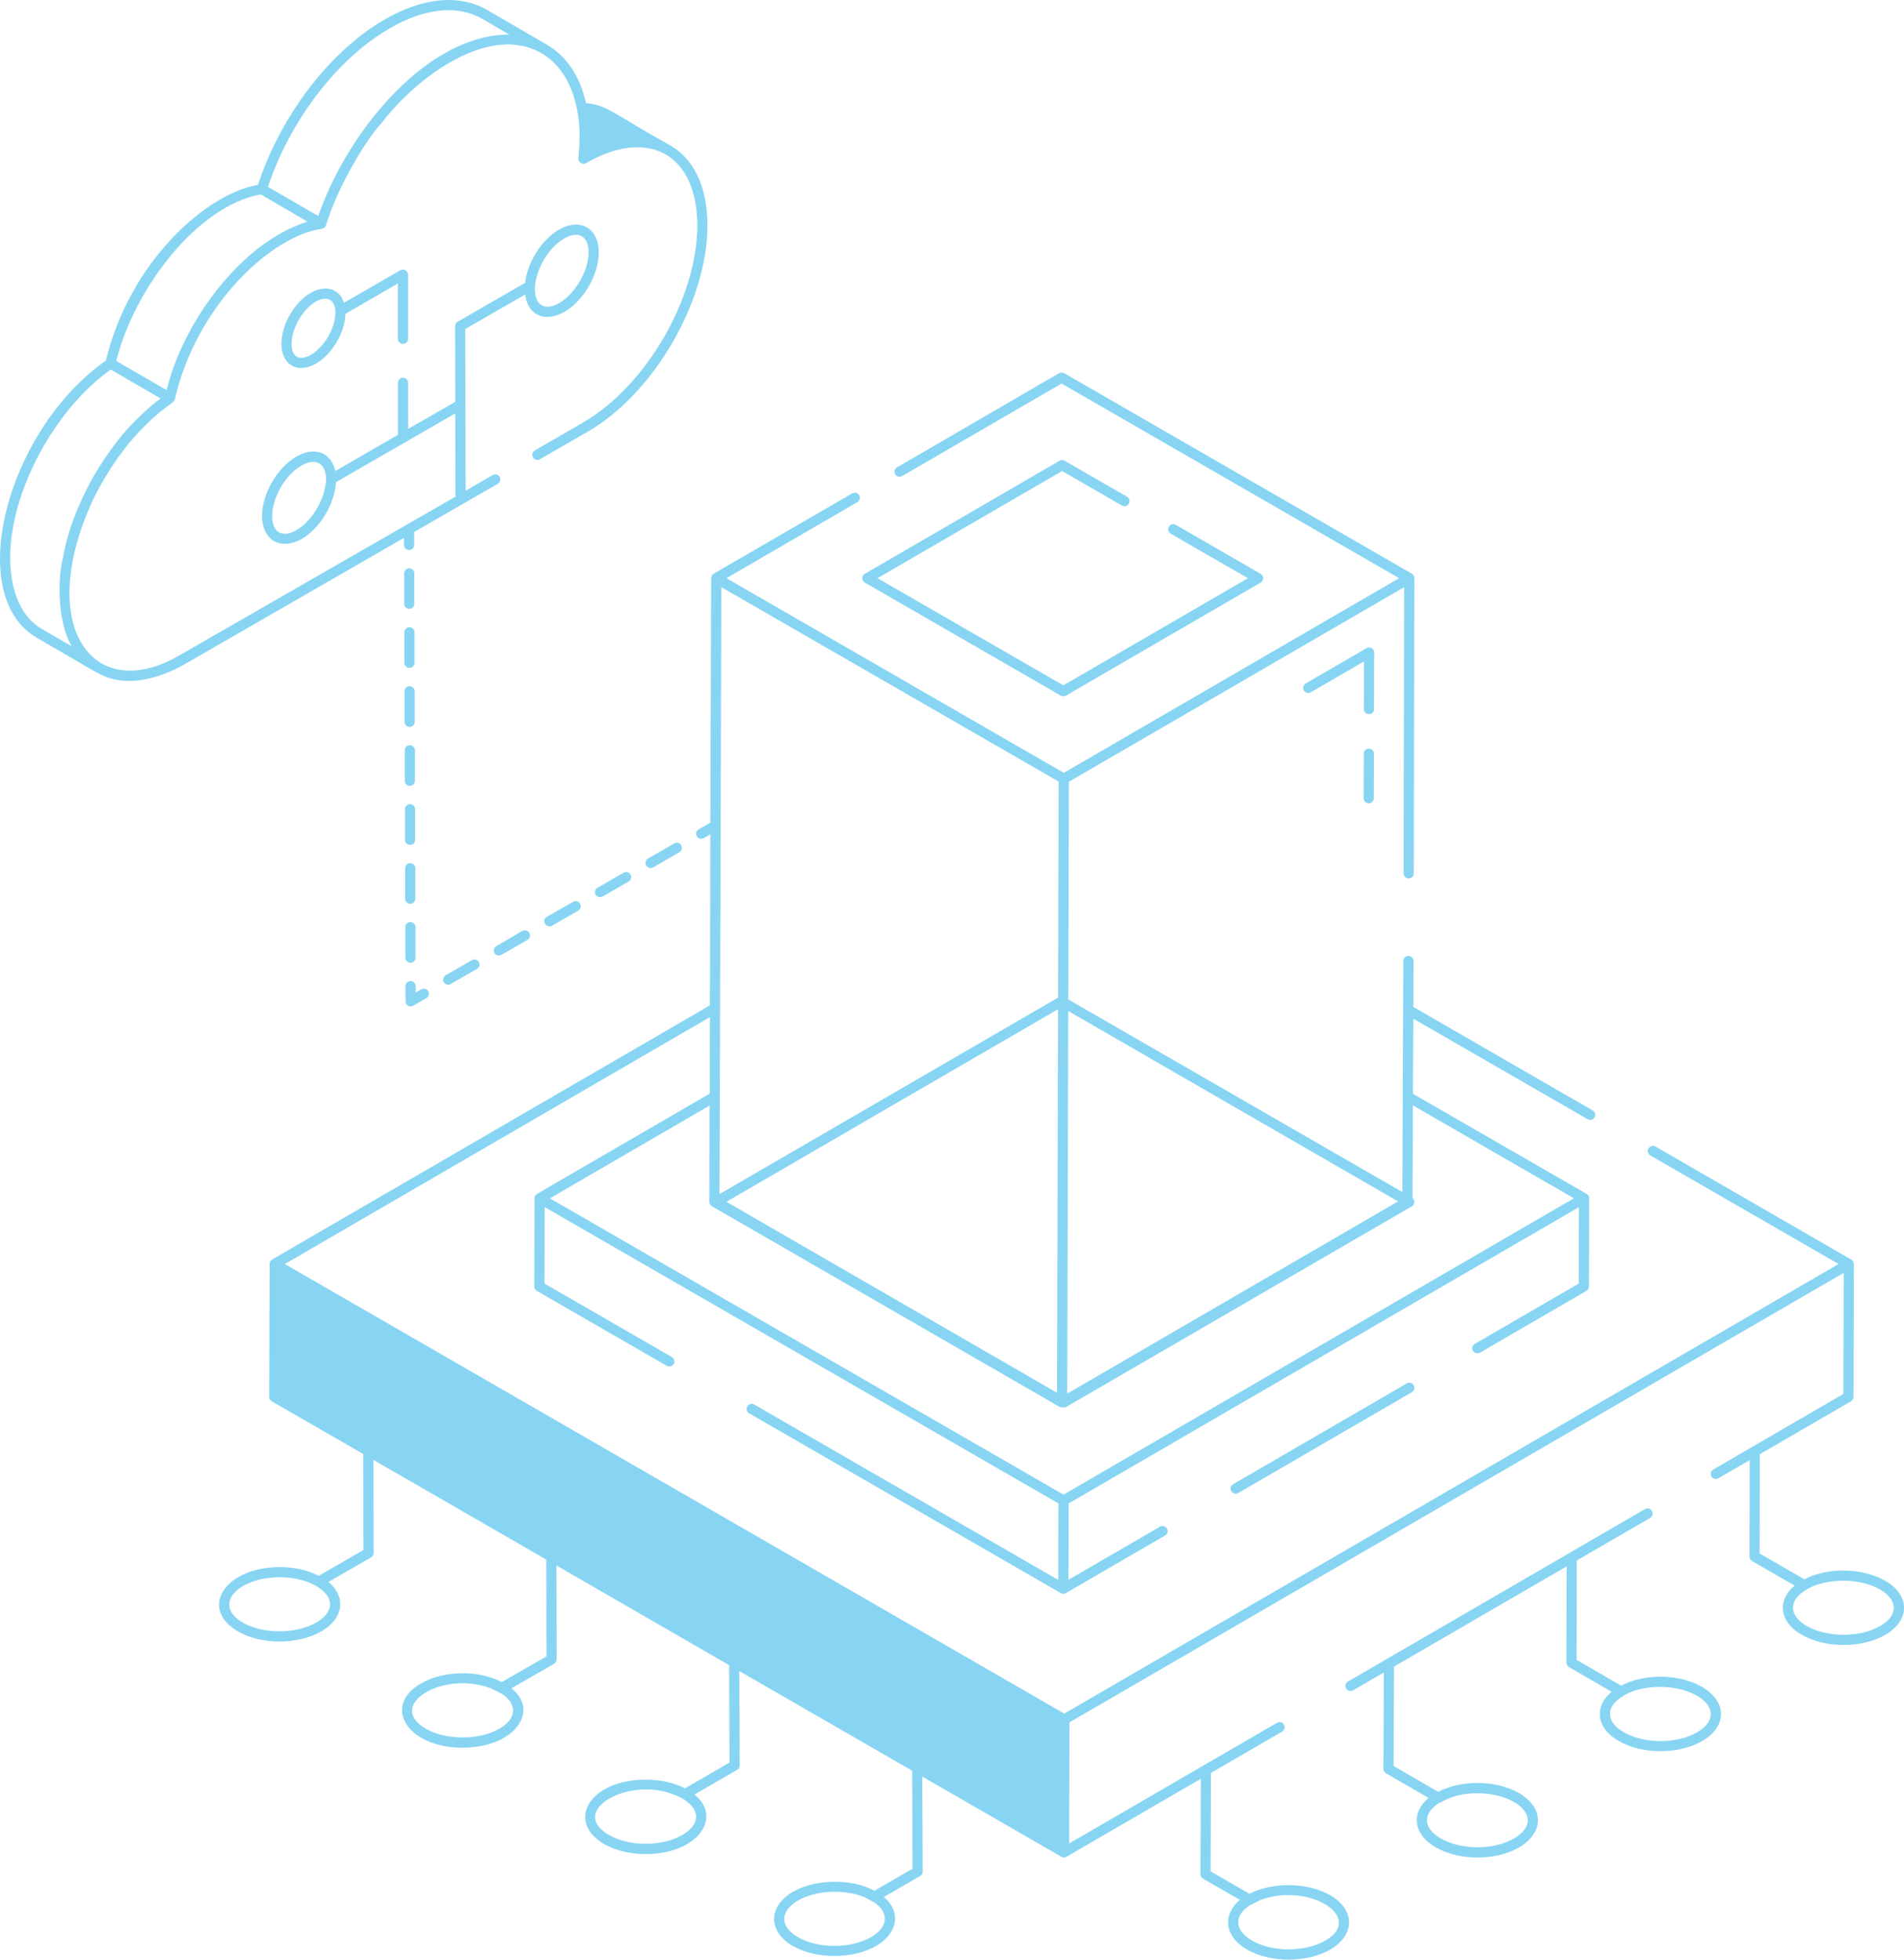 <svg width="204" height="210" viewBox="0 0 204 210" fill="none" xmlns="http://www.w3.org/2000/svg">
<g clip-path="url(#clip0_1040_781)">
<path d="M182.359 180.772C179.916 179.355 176.186 179.312 173.7 180.641L168.923 177.873L168.944 167.258V167.224L176.797 162.663C177.057 162.512 177.145 162.178 176.993 161.918C176.842 161.655 176.51 161.568 176.248 161.72L144.425 180.198C144.165 180.349 144.077 180.683 144.228 180.943C144.329 181.118 144.512 181.214 144.699 181.214C144.793 181.214 144.887 181.191 144.974 181.141L148.265 179.23L148.221 189.576C148.221 189.751 148.33 189.947 148.505 190.034L153.063 192.672C151.258 194.143 151.27 196.478 153.827 197.968C156.442 199.455 160.321 199.385 162.77 197.968C165.448 196.381 165.457 193.727 162.748 192.149C160.327 190.753 156.576 190.71 154.089 192.018L149.312 189.249L149.355 178.635V178.597L167.853 167.857L167.831 178.178C167.831 178.374 167.94 178.548 168.115 178.657L172.673 181.294C170.835 182.794 170.928 185.148 173.437 186.569C175.97 188.053 179.99 187.994 182.38 186.569C185.053 185.03 185.076 182.355 182.358 180.771L182.359 180.772ZM158.278 192.171C159.695 192.171 161.113 192.476 162.204 193.108C164.105 194.187 164.249 195.834 162.225 197.01C160.066 198.274 156.554 198.274 154.373 197.01C152.594 196 152.305 194.464 154.111 193.261C154.531 193.113 155.704 192.171 158.277 192.171L158.278 192.171ZM181.836 185.632C179.676 186.897 176.164 186.897 173.983 185.632C172.034 184.527 172.075 182.921 173.7 181.883C175.398 180.613 179.255 180.276 181.814 181.709C183.803 182.883 183.77 184.508 181.836 185.632L181.836 185.632Z" fill="#88D5F3"/>
<path d="M201.969 169.394C199.548 167.999 195.818 167.934 193.331 169.241L188.532 166.473L188.553 155.859V155.837L198.318 150.167C198.484 150.069 198.589 149.89 198.589 149.696L198.629 135.464C198.629 135.464 198.631 135.46 198.631 135.458C198.631 135.43 198.614 135.408 198.61 135.381C198.586 135.217 198.503 135.066 198.357 134.982C198.354 134.98 198.352 134.981 198.349 134.98C198.349 134.98 198.349 134.979 198.348 134.978L177.363 122.86C177.101 122.729 176.774 122.816 176.621 123.078C176.469 123.34 176.556 123.667 176.818 123.819L196.992 135.456L114.036 183.628H114.018L30.519 135.458L76.064 108.997L76.043 117.193L57.545 127.938C57.371 128.047 57.262 128.222 57.262 128.418C57.262 128.43 57.271 128.439 57.271 128.451L57.246 137.863C57.246 138.058 57.35 138.239 57.519 138.336L71.437 146.365C71.693 146.515 72.027 146.427 72.183 146.166C72.332 145.906 72.243 145.573 71.983 145.422L58.337 137.55L58.361 129.359L91.124 148.257L113.406 161.112L113.391 166.624L113.383 169.306L80.806 150.512C80.551 150.362 80.213 150.448 80.061 150.711C79.911 150.971 80.001 151.304 80.261 151.455L113.654 170.719C113.739 170.768 113.832 170.792 113.926 170.792C114.02 170.792 114.114 170.768 114.199 170.719H114.2L124.826 164.55C125.086 164.398 125.173 164.064 125.022 163.804C124.871 163.541 124.536 163.455 124.276 163.606L114.474 169.299L114.481 166.507L114.497 161.112L114.499 161.111L169.174 129.361L169.151 137.548L158.016 144.013C157.756 144.164 157.669 144.499 157.82 144.758C157.969 145.02 158.304 145.106 158.566 144.956L169.971 138.334C170.137 138.235 170.242 138.057 170.242 137.863L170.267 128.447C170.267 128.436 170.276 128.428 170.276 128.417C170.276 128.221 170.167 128.047 169.992 127.938L151.386 117.214L151.429 109.171L170.102 119.938C170.363 120.091 170.691 120.003 170.843 119.742C170.996 119.48 170.909 119.153 170.647 119.001L151.43 107.907L151.451 102.981C151.451 102.676 151.189 102.436 150.906 102.436C150.6 102.436 150.36 102.676 150.36 102.981C150.22 132.014 150.366 101.761 150.251 127.742L114.456 107.101C114.456 106.873 114.523 83.559 114.522 83.779L150.448 62.92L150.382 93.587C150.382 93.892 150.622 94.132 150.928 94.132C151.234 94.132 151.474 93.893 151.474 93.587L151.539 61.961C151.539 61.765 151.43 61.59 151.277 61.481L114.02 39.99C113.846 39.903 113.649 39.903 113.475 39.99L96.112 50.082C95.85 50.234 95.762 50.561 95.915 50.823C96.068 51.085 96.395 51.172 96.657 51.019L113.737 41.102L149.903 61.961L113.977 82.82L77.833 61.961L91.859 53.809C92.121 53.657 92.208 53.33 92.055 53.068C91.902 52.806 91.575 52.719 91.313 52.872L76.458 61.481C76.306 61.59 76.196 61.765 76.196 61.961C76.144 77.427 76.161 72.637 76.109 88.154L74.857 88.877C74.597 89.026 74.508 89.36 74.657 89.621C74.813 89.886 75.149 89.968 75.403 89.819L76.109 89.412C76.109 89.674 76.065 107.951 76.066 107.733L29.146 134.978C28.994 135.087 28.885 135.262 28.885 135.458L28.841 149.691C28.841 149.887 28.95 150.061 29.125 150.17L38.919 155.816L38.941 166.103L34.141 168.872C32.941 168.24 31.48 167.934 29.997 167.934C24.129 167.934 21.253 172.315 25.482 174.822C27.957 176.254 31.833 176.296 34.426 174.822C36.986 173.329 36.99 170.994 35.189 169.525L39.77 166.888C39.922 166.801 40.031 166.626 40.031 166.43L40.01 156.447L58.529 167.128L58.55 177.503L53.773 180.249H53.752C51.265 178.941 47.513 179.007 45.114 180.401C40.933 182.769 43.564 187.289 49.563 187.289C55.106 187.289 57.881 183.356 54.799 180.924L59.379 178.287C59.532 178.178 59.641 178.004 59.641 177.808L59.62 167.76L78.117 178.44L78.161 188.88L73.384 191.648C72.185 191.016 70.68 190.711 69.197 190.711C63.164 190.711 60.578 195.154 64.703 197.599C65.947 198.318 67.561 198.688 69.175 198.688C74.69 198.688 77.487 194.81 74.41 192.302L78.969 189.665C79.144 189.578 79.253 189.382 79.253 189.186L79.209 179.073L97.728 189.753L97.772 200.259L93.693 202.613C91.261 201.311 87.438 201.318 84.968 202.722C82.204 204.332 82.326 207.024 84.924 208.52C87.468 210.009 91.463 209.94 93.889 208.52C96.154 207.216 96.621 204.89 94.696 203.288L98.579 201.044C98.754 200.956 98.862 200.782 98.862 200.586L98.819 190.385L113.717 198.973H113.719C113.72 198.974 113.721 198.976 113.723 198.976C113.883 199.068 114.073 199.091 114.27 198.976L128.66 190.62V190.625L128.616 200.847C128.616 201.043 128.725 201.218 128.899 201.326L132.847 203.593C131.035 205.119 131.074 207.421 133.589 208.912C136.132 210.358 139.987 210.372 142.554 208.912C145.176 207.358 145.249 204.688 142.51 203.092C140.111 201.719 136.381 201.653 133.873 202.94L129.706 200.542L129.75 189.993V189.987L137.37 185.563C137.63 185.412 137.717 185.077 137.566 184.817C137.415 184.554 137.08 184.468 136.82 184.619L114.547 197.554L114.59 184.57L197.541 136.402L197.502 149.381L183.567 157.473C183.307 157.624 183.219 157.958 183.371 158.218C183.52 158.478 183.852 158.565 184.116 158.416L187.467 156.47L187.446 166.801C187.446 166.997 187.555 167.171 187.708 167.28L192.289 169.918C190.49 171.337 190.492 173.743 193.052 175.192C195.642 176.665 199.518 176.626 201.995 175.192C204.69 173.641 204.665 170.919 201.974 169.395L201.969 169.394ZM113.256 149.254L77.831 128.788L113.365 108.147L113.256 149.254ZM168.633 128.414L113.948 160.168L69.775 134.684L58.919 128.418L76.02 118.479L75.999 128.788C75.999 128.984 76.108 129.181 76.282 129.268L113.517 150.759C113.686 150.844 114.063 150.857 114.259 150.759L151.275 129.268C151.576 129.096 151.642 128.596 151.341 128.396L151.384 118.456L168.633 128.414ZM149.792 128.744L114.346 149.342L114.455 108.343L149.792 128.745V128.744ZM77.285 62.92L113.43 83.758C113.43 85.751 113.369 105.212 113.365 106.905L77.089 127.96C77.362 38.022 77.023 154.937 77.285 62.92ZM33.878 173.884C31.697 175.127 28.184 175.127 26.025 173.884C22.684 171.943 25.526 169.024 29.995 169.024C34.163 169.024 37.365 171.824 33.877 173.884H33.878ZM53.488 185.262C51.306 186.504 47.794 186.504 45.635 185.262C41.251 182.714 47.467 178.973 52.593 180.924C52.811 181.034 53.989 181.622 53.77 181.513C55.395 182.55 55.436 184.156 53.487 185.262L53.488 185.262ZM73.098 196.639C70.917 197.903 67.404 197.903 65.245 196.639C60.77 194.039 67.398 190.332 72.203 192.324C72.53 192.433 72.836 192.564 73.119 192.738C73.207 192.782 73.293 192.847 73.359 192.891C75.167 194.094 74.875 195.63 73.098 196.639ZM93.34 207.581C91.159 208.845 87.625 208.845 85.488 207.581C83.589 206.503 83.485 204.853 85.51 203.658C87.341 202.612 90.192 202.387 92.555 203.266L93.689 203.876C95.253 204.965 95.195 206.504 93.34 207.581L93.34 207.581ZM142.005 207.951C139.845 209.216 136.312 209.216 134.131 207.951C132.353 206.919 132.115 205.372 133.869 204.203L135.046 203.614C140.161 201.667 146.312 205.45 142.005 207.951ZM201.445 174.254C199.286 175.497 195.774 175.497 193.593 174.254C191.789 173.23 191.557 171.624 193.309 170.506C195.02 169.224 198.965 168.906 201.424 170.331C203.431 171.497 203.362 173.142 201.445 174.254Z" fill="#88D5F3"/>
<path d="M43.281 57.644L43.284 58.399C43.286 58.699 43.529 58.942 43.829 58.942H43.831C44.132 58.94 44.377 58.696 44.374 58.394L44.369 57.013L53.334 51.847C53.596 51.695 53.683 51.368 53.53 51.106C53.378 50.844 53.051 50.758 52.789 50.91L49.887 52.589L49.843 35.261L56.279 31.555C56.451 33.494 58.106 34.732 60.467 33.43C62.539 32.231 64.153 29.419 64.153 27.044C64.153 24.403 62.101 23.327 59.9 24.603C58.024 25.692 56.519 28.111 56.257 30.313L49.037 34.476C48.862 34.563 48.754 34.759 48.754 34.955L48.775 43.064C48.487 43.23 43.459 46.122 43.727 45.968L43.722 41.02C43.722 40.72 43.477 40.476 43.176 40.476C42.876 40.476 42.631 40.721 42.631 41.022L42.637 46.599L35.927 50.474C35.517 48.583 33.798 47.745 31.761 48.926C29.688 50.126 28.074 52.937 28.074 55.313C28.074 57.689 29.873 59.108 32.328 57.755C34.313 56.599 35.861 53.984 35.992 51.695V51.673C38.195 50.404 49.485 43.897 48.774 44.306L48.796 53.025C48.796 53.09 48.796 53.134 48.84 53.2L19.239 70.222C9.966 75.617 3.723 67.124 9.947 53.592C10.405 52.654 10.907 51.739 11.452 50.846C11.998 49.974 12.565 49.102 13.197 48.295C13.503 47.881 13.83 47.467 14.179 47.075C14.506 46.683 14.855 46.312 15.204 45.963C15.902 45.222 16.622 44.568 17.385 43.958C17.467 43.892 18.618 43.053 18.651 42.956C18.694 42.933 18.694 42.89 18.716 42.847C18.737 42.825 18.737 42.803 18.737 42.782C21.039 32.708 29.075 25.275 34.487 24.517C34.64 24.517 34.873 24.346 34.923 24.146C34.923 24.125 34.944 24.102 34.944 24.081C36.072 20.32 39.008 15.218 40.877 13.183C44.866 8.01 52.557 2.521 58.022 5.707C58.044 5.707 58.044 5.728 58.066 5.728C61.41 7.707 62.398 12.314 62.036 16.103C62.036 16.292 61.971 16.948 61.971 16.953C61.921 17.401 62.437 17.703 62.8 17.476C66.05 15.601 69.082 15.274 71.307 16.539C71.328 16.539 71.328 16.56 71.351 16.56C73.51 17.846 74.688 20.506 74.71 24.102C74.732 31.883 69.235 41.386 62.451 45.287L57.303 48.273C57.041 48.426 56.953 48.753 57.106 49.014C57.26 49.276 57.586 49.363 57.848 49.211L62.996 46.246C70.085 42.148 75.822 32.231 75.801 24.102C75.779 20.091 74.382 17.083 71.875 15.623C71.875 15.601 71.853 15.601 71.853 15.601C71.832 15.58 71.788 15.58 71.766 15.558C65.932 12.334 65.116 11.254 62.779 11.046C62.146 8.169 60.707 6.011 58.591 4.79C58.591 4.769 58.569 4.769 58.569 4.769L52.222 1.085C49.234 -0.659 45.308 -0.288 41.185 2.11C35.361 5.466 30.06 12.397 27.639 19.808C22.061 20.753 13.863 28.123 11.345 38.64C0.735 46.085 -3.936 63.796 3.95 68.348L10.32 72.053H10.341C10.363 72.075 10.385 72.075 10.406 72.075C13.258 73.773 16.891 72.826 19.786 71.181L43.279 57.646L43.281 57.644ZM60.446 25.562C62.139 24.595 63.063 25.474 63.063 27.044C63.063 29.006 61.624 31.49 59.923 32.471C58.45 33.337 57.305 32.796 57.305 30.946C57.305 30.51 57.371 30.052 57.523 29.594C57.959 27.981 59.094 26.346 60.446 25.562ZM31.783 56.796C30.306 57.664 29.165 57.113 29.165 55.314C29.165 53.308 30.562 50.889 32.307 49.887C34.313 48.742 35.321 50.266 34.794 52.372C34.445 54.093 33.201 55.968 31.783 56.796V56.796ZM41.752 3.046C45.503 0.845 49.038 0.496 51.676 2.022L54.556 3.7C45.862 3.7 37.493 13.818 34.292 22.619C34.227 22.793 34.161 22.967 34.096 23.142C33.877 23.015 28.357 19.822 28.708 20.025C31.086 12.898 36.146 6.271 41.752 3.046V3.046ZM27.923 20.832H27.945L32.94 23.753C25.915 25.932 19.712 34.39 17.911 41.582C17.889 41.647 17.867 41.734 17.846 41.8L13.811 39.468L12.458 38.683C14.417 30.827 21.204 22.052 27.924 20.832H27.923ZM4.495 67.41C2.314 66.146 1.115 63.444 1.093 59.825C1.071 52.742 5.782 43.936 11.868 39.598L17.191 42.694C17.169 42.715 17.125 42.737 17.103 42.781C16.623 43.129 16.143 43.522 15.685 43.958C15.445 44.176 15.206 44.394 14.965 44.633C13.743 45.788 12.61 47.118 11.628 48.557C11.432 48.818 11.235 49.102 11.061 49.385C9.033 52.357 7.363 56.438 6.873 59.128C6.829 59.281 6.785 59.433 6.785 59.608C6.078 62.209 6.247 66.865 7.636 69.176C7.636 69.198 7.636 69.22 7.658 69.241L4.495 67.41H4.495Z" fill="#88D5F3"/>
<path d="M43.868 71.573C44.174 71.573 44.413 71.334 44.413 71.028V67.759C44.413 67.453 44.152 67.214 43.868 67.214C43.563 67.214 43.322 67.475 43.322 67.759V71.028C43.322 71.334 43.562 71.573 43.868 71.573Z" fill="#88D5F3"/>
<path d="M43.978 103.177C44.284 103.177 44.523 102.915 44.523 102.632V99.363C44.502 99.057 44.261 98.818 43.978 98.818H43.956C43.673 98.818 43.411 99.057 43.433 99.363V102.632C43.433 102.915 43.673 103.177 43.979 103.177H43.978Z" fill="#88D5F3"/>
<path d="M43.956 96.857C44.261 96.857 44.501 96.595 44.501 96.311V93.042C44.501 92.737 44.24 92.497 43.956 92.497C43.651 92.497 43.41 92.737 43.41 93.042V96.311C43.41 96.616 43.65 96.857 43.956 96.857Z" fill="#88D5F3"/>
<path d="M43.889 77.894C44.195 77.894 44.435 77.654 44.435 77.349V74.08C44.435 73.774 44.174 73.534 43.889 73.534C43.584 73.534 43.344 73.774 43.344 74.08V77.349C43.344 77.654 43.584 77.894 43.889 77.894Z" fill="#88D5F3"/>
<path d="M43.911 84.215C44.217 84.215 44.456 83.975 44.456 83.67V80.4C44.456 80.096 44.195 79.855 43.911 79.855C43.606 79.855 43.365 80.095 43.365 80.4V83.67C43.365 83.975 43.605 84.215 43.911 84.215Z" fill="#88D5F3"/>
<path d="M43.846 65.252C44.152 65.252 44.392 65.013 44.392 64.707V61.438C44.392 61.155 44.131 60.893 43.846 60.893C43.541 60.893 43.301 61.155 43.301 61.459V64.707C43.301 65.012 43.541 65.252 43.846 65.252Z" fill="#88D5F3"/>
<path d="M43.934 90.536C44.24 90.536 44.48 90.296 44.48 89.99V86.721C44.48 86.416 44.218 86.176 43.934 86.176C43.629 86.176 43.389 86.416 43.389 86.721V89.99C43.389 90.296 43.629 90.536 43.934 90.536Z" fill="#88D5F3"/>
<path d="M44.268 107.781L45.684 106.964C45.944 106.814 46.034 106.481 45.885 106.22C45.729 105.957 45.395 105.871 45.139 106.022L44.536 106.369L44.534 105.674C44.532 105.374 44.289 105.131 43.988 105.131H43.986C43.686 105.133 43.441 105.377 43.443 105.678L43.45 107.313C43.45 107.732 43.905 107.992 44.268 107.783V107.781Z" fill="#88D5F3"/>
<path d="M72.247 90.383L69.434 91.996C69.172 92.148 69.084 92.498 69.238 92.759C69.395 93.011 69.707 93.091 69.979 92.955L72.793 91.32C73.055 91.189 73.142 90.841 72.989 90.579C72.837 90.317 72.487 90.23 72.247 90.383V90.383Z" fill="#88D5F3"/>
<path d="M55.974 99.756L53.182 101.391C52.921 101.543 52.834 101.87 52.965 102.132C53.116 102.374 53.448 102.468 53.728 102.328L56.52 100.715C56.782 100.563 56.869 100.236 56.716 99.974C56.563 99.712 56.236 99.626 55.974 99.756Z" fill="#88D5F3"/>
<path d="M50.564 102.894L47.75 104.507C47.488 104.659 47.401 104.986 47.553 105.248C47.738 105.543 48.079 105.606 48.295 105.444L51.109 103.831C51.372 103.679 51.459 103.352 51.306 103.09C51.153 102.828 50.804 102.741 50.564 102.894Z" fill="#88D5F3"/>
<path d="M66.814 93.522L64.022 95.135C63.761 95.287 63.673 95.614 63.804 95.876C63.956 96.119 64.287 96.213 64.568 96.072L67.36 94.46C67.622 94.307 67.709 93.98 67.556 93.718C67.403 93.456 67.076 93.369 66.814 93.522Z" fill="#88D5F3"/>
<path d="M61.406 96.639L58.592 98.252C57.978 98.61 58.501 99.53 59.138 99.211L61.952 97.576C62.214 97.423 62.301 97.096 62.148 96.834C61.996 96.573 61.646 96.486 61.406 96.638V96.639Z" fill="#88D5F3"/>
<path d="M150.718 148.252L132.12 159.052C131.86 159.203 131.773 159.537 131.924 159.797C132.024 159.972 132.207 160.068 132.395 160.068C132.488 160.068 132.582 160.045 132.67 159.995L151.268 149.195C151.528 149.044 151.615 148.71 151.464 148.45C151.313 148.188 150.98 148.102 150.718 148.252Z" fill="#88D5F3"/>
<path d="M43.171 36.852C43.477 36.852 43.717 36.612 43.717 36.307V29.419C43.717 29.054 43.272 28.723 42.887 28.962L36.845 32.449C36.484 31.109 35.035 30.404 33.29 31.381C31.523 32.405 30.148 34.803 30.148 36.852C30.148 38.9 31.686 40.18 33.857 38.966C35.58 37.963 36.954 35.653 37.02 33.626L42.626 30.378V36.307C42.626 36.612 42.866 36.852 43.172 36.852H43.171ZM31.239 36.831C31.239 35.218 32.417 33.147 33.835 32.319C35.494 31.398 36.224 32.65 35.841 34.302C35.179 37.663 31.239 40.038 31.239 36.831Z" fill="#88D5F3"/>
<path d="M92.661 62.433L113.658 74.546C113.833 74.647 114.04 74.642 114.206 74.546L135.068 62.433C135.427 62.224 135.431 61.7 135.066 61.49L125.977 56.246C125.719 56.095 125.385 56.183 125.231 56.445C125.082 56.706 125.171 57.039 125.431 57.189L133.705 61.962L113.931 73.444L94.022 61.96L113.794 50.477L120.206 54.175C120.459 54.323 120.796 54.237 120.952 53.976C121.101 53.716 121.012 53.383 120.752 53.232L114.067 49.376C113.897 49.278 113.69 49.278 113.52 49.376L92.659 61.49C92.301 61.699 92.296 62.224 92.661 62.433Z" fill="#88D5F3"/>
<path d="M146.664 80.223H146.662C146.362 80.223 146.116 80.466 146.116 80.767L146.104 85.544C146.104 85.844 146.346 86.089 146.646 86.089H146.648C146.949 86.089 147.194 85.847 147.194 85.546L147.207 80.769C147.207 80.469 146.964 80.224 146.664 80.223Z" fill="#88D5F3"/>
<path d="M147.234 69.932C147.234 69.512 146.779 69.249 146.414 69.459L139.895 73.244C139.635 73.395 139.548 73.73 139.699 73.99C139.848 74.25 140.18 74.335 140.445 74.188L146.141 70.879L146.128 75.989C146.128 76.291 146.371 76.534 146.671 76.535H146.673C146.974 76.535 147.219 76.293 147.219 75.991L147.234 69.932Z" fill="#88D5F3"/>
</g>
<defs>
<clipPath id="clip0_1040_781">
<rect width="204" height="210" fill="white"/>
</clipPath>
</defs>
</svg>
